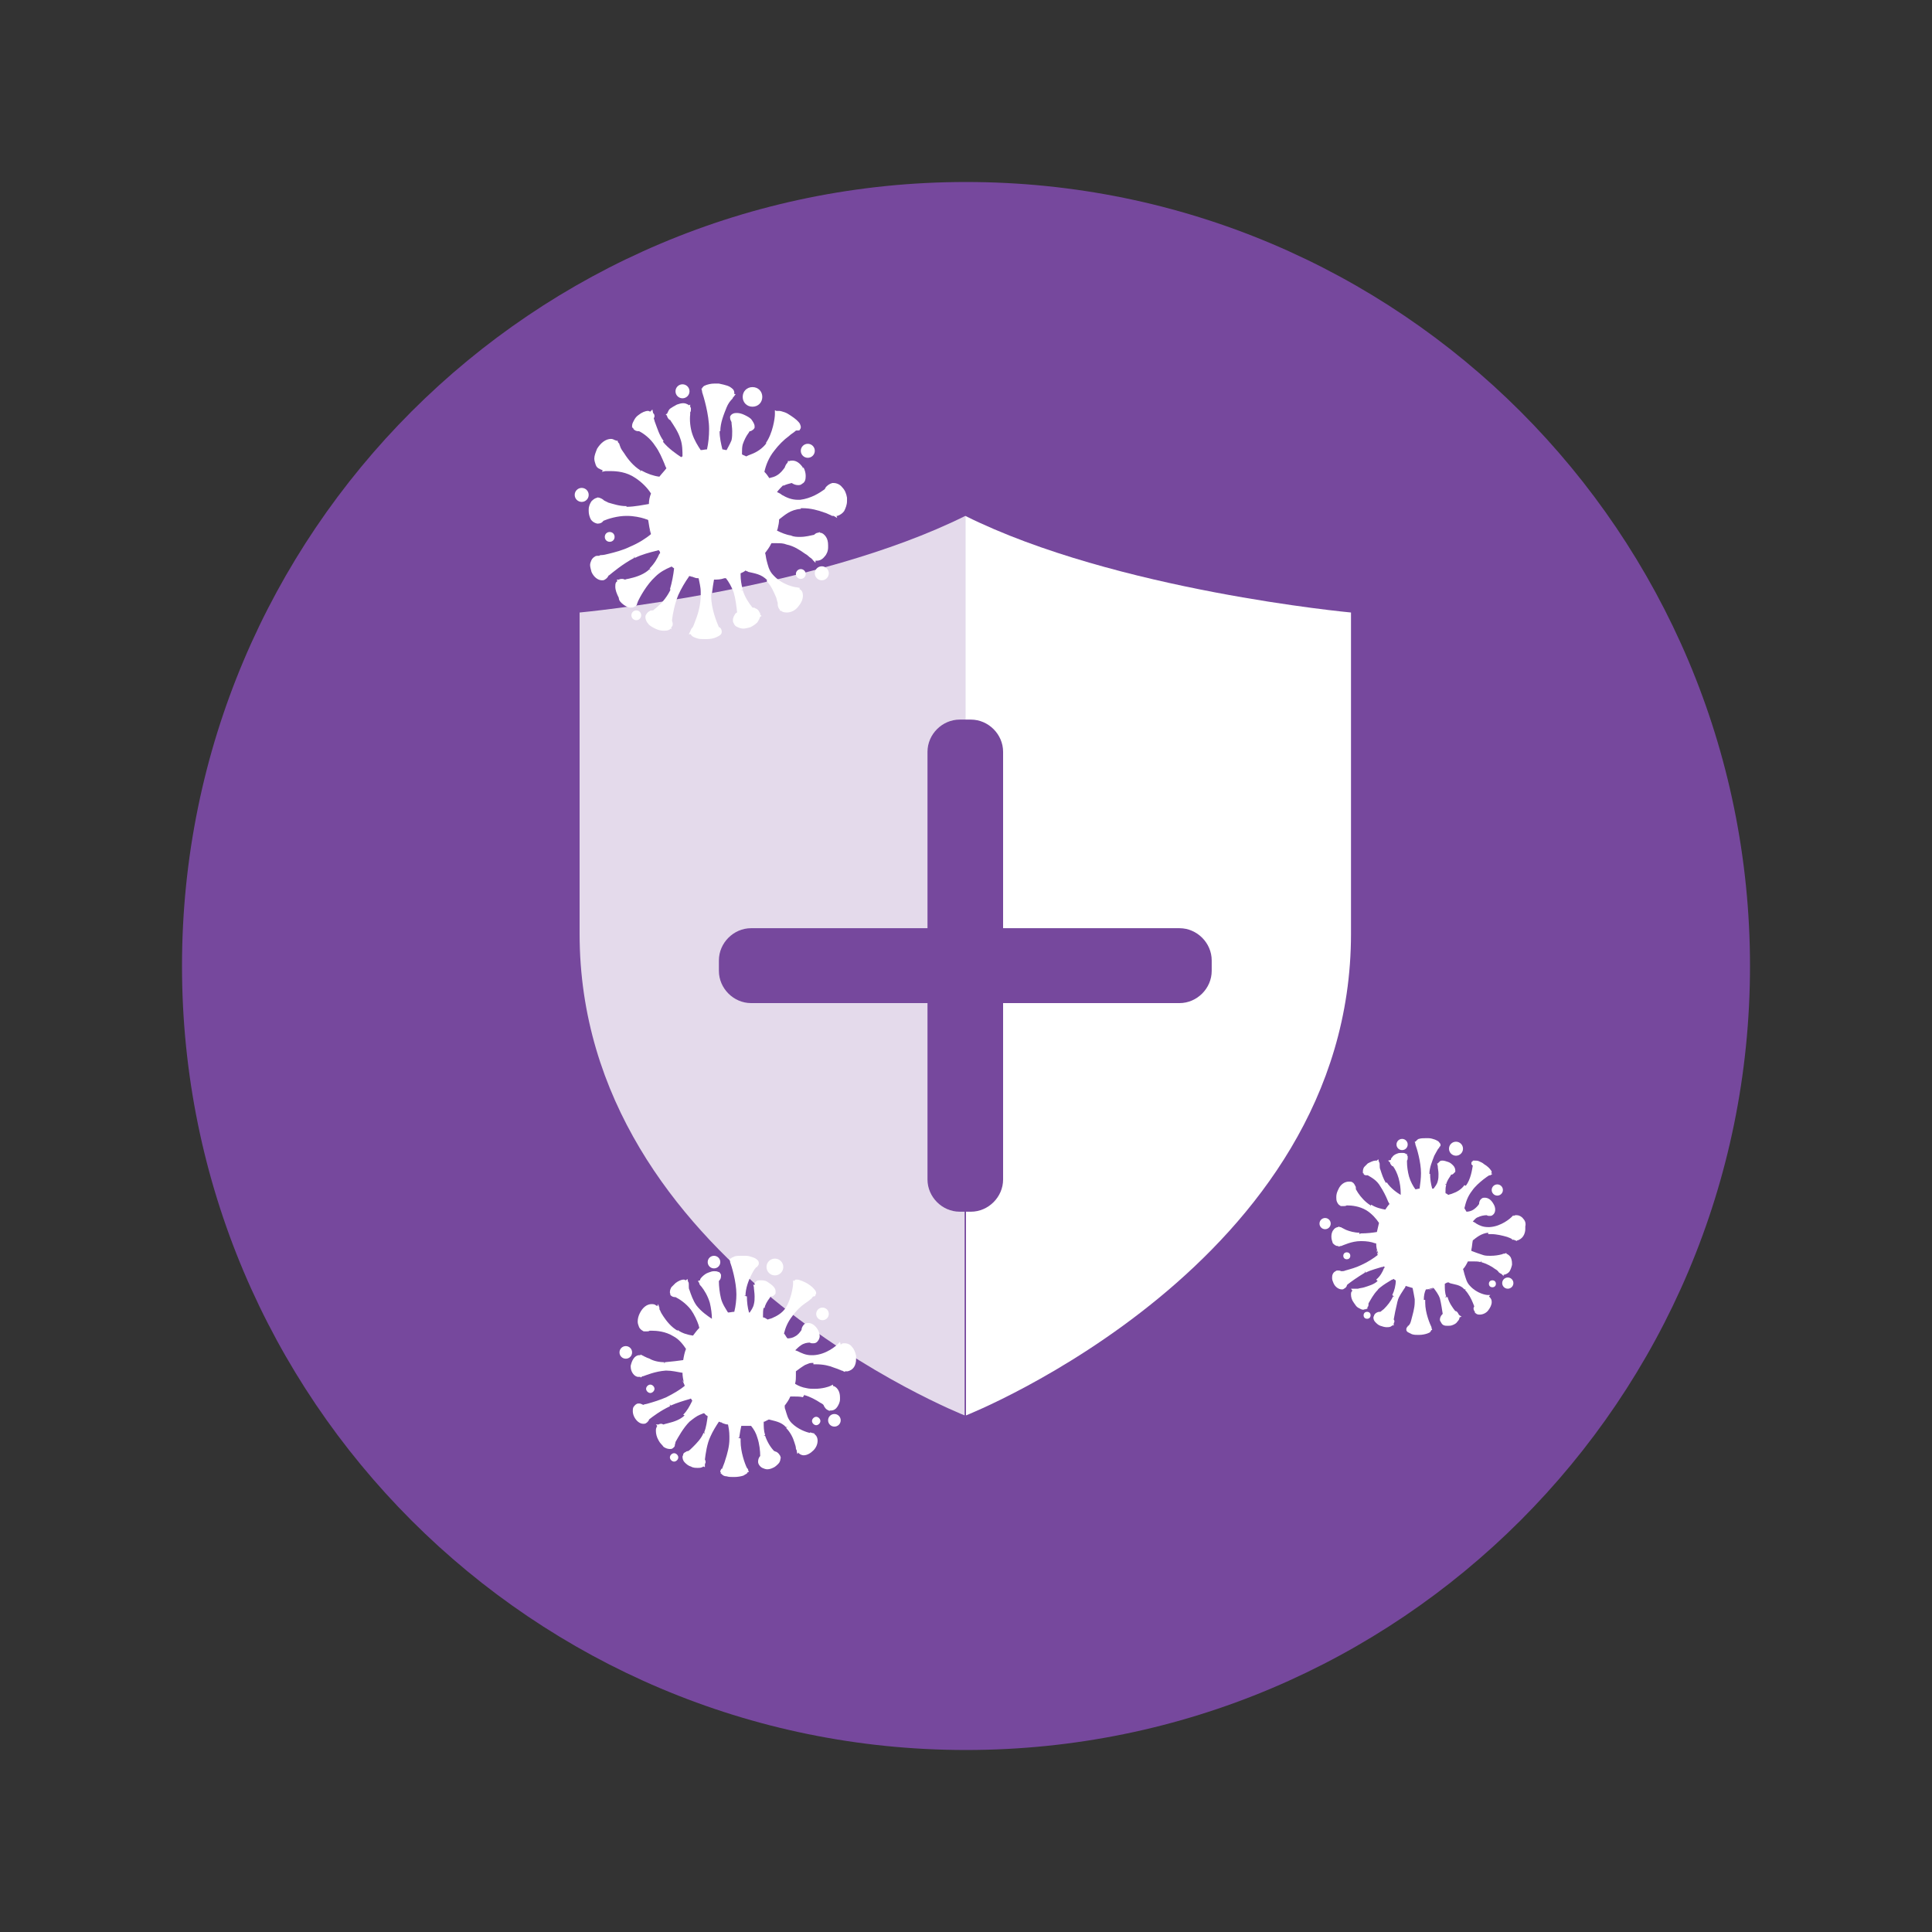 <?xml version="1.0" encoding="utf-8"?>
<!-- Generator: Adobe Illustrator 27.4.0, SVG Export Plug-In . SVG Version: 6.00 Build 0)  -->
<svg version="1.1" id="Layer_1" xmlns="http://www.w3.org/2000/svg" xmlns:xlink="http://www.w3.org/1999/xlink" x="0px" y="0px"
	 viewBox="0 0 276 276" style="enable-background:new 0 0 276 276;" xml:space="preserve">
<rect x="0" y="0" width="276" height="276" fill="#333333" stroke="none"/>
<style type="text/css">
	.st0{fill:#76489D;}
	.st1{fill:#FFFFFF;}
	.st2{fill:none;}
	.st3{fill:#E4DAEB;}
</style>
<g>
	<path class="st0" d="M138,250c61.9,0,112-50.1,112-112S199.9,26,138,26S26,76.1,26,138S76.1,250,138,250"/>
	<path class="st1" d="M193,133.4V87.5c0,0-33.6-3.1-55.1-13.8v29.1h0.8c2.5,0,4.6,2.1,4.6,4.6v25.2h25.2c2.5,0,4.6,2.1,4.6,4.6v1.5
		c0,2.5-2.1,4.6-4.6,4.6h-25.2v25.2c0,2.5-2.1,4.6-4.6,4.6H138v29.1C138,202.2,193,180.5,193,133.4"/>
	<rect x="65" y="54.8" class="st2" width="66.1" height="49.6"/>
	<rect x="82.9" y="179.3" class="st2" width="43.3" height="31.9"/>
	<rect x="188.5" y="162.7" class="st2" width="32.9" height="30.1"/>
	<path class="st3" d="M82.8,133.4c0,47.1,55,68.8,55,68.8v-29.1h-0.7c-2.5,0-4.6-2.1-4.6-4.6v-25.2h-25.2c-2.5,0-4.6-2.1-4.6-4.6
		v-1.5c0-2.5,2.1-4.6,4.6-4.6h25.2v-25.2c0-2.5,2.1-4.6,4.6-4.6h0.8V73.7c-21.5,10.7-55.1,13.8-55.1,13.8L82.8,133.4"/>
	<g>
		<path class="st1" d="M89.1,86.4c0.3,0.2,0.6,0.4,1,0.4c0.2,0,0.3,0,0.5-0.1c0,0,0,0,0.1-0.1v0.1l0.1-0.1c0.1-0.1,0.2-0.2,0.2-0.3
			c0-0.1,0.1-0.2,0.1-0.3c0.3-0.7,1.3-2.5,2.5-3.6c0.7-0.7,1.5-1.1,2.2-1.4c0.1,0,0.1,0,0.1-0.1c0.1,0.1,0.3,0.2,0.4,0.3
			c-0.1,0.9-0.3,2-0.6,3h0.1c-0.4,0.9-1.1,1.8-1.8,2.4c-0.3,0.3-0.5,0.4-0.7,0.6c-0.2,0-0.4,0-0.5,0.1c-0.2,0.1-0.4,0.3-0.5,0.5
			c-0.1,0.1-0.1,0.3-0.1,0.4c0,0.3,0.2,0.7,0.4,0.9c0.2,0.3,0.6,0.5,1,0.7s0.8,0.3,1.2,0.3c0.3,0,0.5,0,0.7-0.1
			c0.1,0,0.2-0.1,0.3-0.2l0.1,0.1v-0.3l0.1-0.1c0.1-0.1,0.1-0.3,0.1-0.4c0-0.2-0.1-0.3-0.1-0.5c0.1-0.9,0.4-2.4,0.9-3.6
			c0.4-0.9,1-1.9,1.5-2.6c0,0,0-0.1,0.1-0.1s0.3,0.1,0.4,0.1s0.2,0.1,0.3,0.1c0.2,0.1,0.4,0.1,0.5,0.1h0.1c0.1,0.6,0.3,1.2,0.3,2
			c0,0.2,0,0.3,0,0.5c0,1.1-0.3,2.4-0.7,3.4c-0.2,0.5-0.3,0.9-0.5,1.2l0,0c0,0-0.1,0-0.1,0.1c-0.1,0.1-0.1,0.2-0.2,0.4l0,0l-0.2,0.4
			h0.3c0,0.1,0.1,0.2,0.1,0.2c0.2,0.2,0.5,0.3,0.8,0.4s0.7,0.1,1.2,0.1h0.1c0.6,0,1.1-0.1,1.5-0.3c0.2-0.1,0.4-0.2,0.5-0.3
			c0.1-0.1,0.2-0.2,0.2-0.4l0,0l0,0c0,0,0,0,0-0.1c0-0.2-0.1-0.4-0.2-0.5s-0.1-0.1-0.2-0.1c-0.3-0.7-1.1-2.6-1.1-4.4
			c0-0.2,0-0.3,0-0.4h0.1c0.1-0.8,0.2-1.5,0.3-2c0.5,0,0.9,0,1.5-0.2c0.1,0,0.1,0,0.2,0c0.4,0.5,0.8,1.2,1.1,2c0.3,1,0.4,2,0.5,2.9
			c-0.1,0-0.1,0.1-0.2,0.1c-0.2,0.3-0.4,0.6-0.4,1c0,0.1,0,0.3,0.1,0.4c0.1,0.3,0.3,0.5,0.6,0.6c0.2,0.1,0.5,0.2,0.8,0.2
			s0.6-0.1,1-0.2c0.4-0.2,0.7-0.4,1-0.7c0.2-0.3,0.3-0.5,0.4-0.8l0.2-0.1l-0.2-0.2c0-0.1,0-0.3-0.1-0.3c-0.1-0.3-0.3-0.5-0.6-0.6
			c-0.1-0.1-0.2-0.1-0.4-0.1c-0.5-0.6-1.1-1.5-1.4-2.5h-0.3l0.3-0.1c-0.2-0.7-0.3-1.4-0.3-2.1c0-0.1,0-0.1,0-0.2
			c0.2-0.1,0.5-0.2,0.7-0.4c0.1,0.1,0.3,0.1,0.4,0.2c0.8,0.2,1.9,0.3,2.7,1.2l-0.1,0.1c0.7,0.7,1.1,1.7,1.4,2.4
			c0.1,0.3,0.1,0.5,0.2,0.7c0,0.1,0,0.1,0,0.2c0,0.3,0.1,0.6,0.3,0.8v0.2l0.1-0.1l0,0c0.2,0.2,0.5,0.3,0.9,0.3
			c0.6,0,1.2-0.3,1.6-0.8s0.7-1,0.7-1.6c0-0.4-0.1-0.7-0.4-0.9c0,0-0.1,0-0.1-0.1l0.1-0.1l-0.5-0.1c-0.2,0-2-0.3-3.3-1.7
			c-0.7-0.7-0.8-1.5-1-2.2c-0.1-0.4-0.1-0.7-0.2-1c0.3-0.4,0.6-0.8,0.8-1.2c0-0.1,0.1-0.1,0.1-0.2c0.3,0,0.5,0,0.8,0
			c0.5,0,0.9,0,1.4,0.2l0,0c1,0.2,1.9,0.8,2.6,1.3c0.4,0.2,0.6,0.5,0.8,0.6c0.1,0.1,0.2,0.1,0.2,0.2c0.1,0,0.1,0.1,0.1,0.1l0.4,0.4
			v-0.3c0,0,0,0,0.1,0h0.1c0.4,0,0.8-0.2,1.1-0.6c0.3-0.3,0.5-0.8,0.5-1.3c0-0.1,0-0.2,0-0.3c0-0.5-0.1-0.9-0.3-1.2
			s-0.5-0.6-0.9-0.6l0,0V76l-0.2,0.1c-0.2,0-0.4,0.1-0.6,0.3c-0.5,0.1-1.2,0.3-2,0.3c-0.4,0-0.9,0-1.3-0.2c-0.7-0.1-1.4-0.4-2-0.7
			c0-0.1,0.1-0.2,0.1-0.3c0.1-0.4,0.2-0.9,0.2-1.3c0.8-0.6,1.6-1.4,3.1-1.5v-0.1c0.1,0,0.2,0,0.3,0c1.1,0,2.2,0.3,3,0.6
			c0.4,0.1,0.7,0.3,1,0.4c0.1,0.1,0.2,0.1,0.3,0.1h0.1l0.5,0.3l-0.1-0.3c0,0,0,0,0.1,0c0.4-0.1,0.8-0.4,1-0.7
			c0.2-0.4,0.4-0.9,0.4-1.4c0-0.2,0-0.3,0-0.5c-0.1-0.6-0.3-1.1-0.7-1.5c-0.3-0.4-0.8-0.6-1.2-0.6c-0.1,0-0.1,0-0.2,0
			c-0.4,0.1-0.8,0.4-1,0.7c0,0.1-0.1,0.2-0.1,0.2c-0.7,0.5-1.9,1.3-3.5,1.5c-0.1,0-0.2,0-0.3,0c-0.9,0-1.6-0.3-2.3-0.7
			c-0.2-0.2-0.5-0.3-0.7-0.4c0.2-0.3,0.6-0.7,0.9-1v0.1c0.4-0.2,0.8-0.3,1.2-0.4c0.3,0.2,0.6,0.3,0.9,0.3c0.2,0,0.4,0,0.6-0.2
			c0.4-0.2,0.5-0.6,0.5-1.1c0-0.4-0.1-0.8-0.3-1.2l-0.3,0.1l0.2-0.1c-0.4-0.6-0.9-1-1.5-1c-0.2,0-0.3,0-0.5,0.1l-0.1-0.1l-0.1,0.3
			c-0.2,0.2-0.3,0.4-0.4,0.7c-0.3,0.4-0.6,0.8-1.1,1.1c-0.3,0.2-0.7,0.3-1.1,0.4c-0.2-0.3-0.4-0.6-0.7-0.9c0.2-0.9,0.6-2,1.4-3
			c0.6-0.8,1.4-1.6,2.1-2.1c0.3-0.3,0.7-0.5,0.9-0.7c0.1-0.1,0.1-0.1,0.2-0.1l0,0c0.1,0,0.2,0,0.3,0c0.1,0,0.2-0.1,0.2-0.2
			c0.1-0.1,0.1-0.2,0.1-0.3c0-0.2-0.1-0.3-0.1-0.4c-0.2-0.4-0.7-0.8-1.3-1.2c-0.3-0.2-0.6-0.4-0.9-0.5s-0.6-0.2-0.8-0.2
			c-0.1,0-0.2,0-0.3,0h-0.1l-0.2-0.1v0.5c0,0,0,0,0,0.1c0,0.5-0.3,2.7-1.3,4.1h0.1c-0.6,0.8-1.4,1.3-2.2,1.6
			c-0.3,0.1-0.5,0.2-0.7,0.3l-0.2-0.1c-0.2-0.1-0.3-0.1-0.4-0.2c0-0.1,0-0.1,0-0.2c0-0.4,0-0.8,0.1-1.2c0.2-0.6,0.5-1.2,0.8-1.6
			c0.1-0.1,0.1-0.2,0.2-0.3c0.1,0,0.2,0,0.3-0.1c0.2-0.1,0.3-0.2,0.4-0.4c0-0.1,0-0.1,0-0.2c0-0.3-0.2-0.6-0.4-0.9s-0.6-0.5-1-0.7
			s-0.8-0.3-1.1-0.3c-0.2,0-0.4,0-0.6,0.1s-0.3,0.2-0.4,0.4c0,0.1,0,0.1,0,0.2c0,0.2,0.1,0.4,0.2,0.6c0,0.3,0.1,0.8,0.1,1.3
			c0,0.4,0,0.9-0.1,1.3c-0.2,0.5-0.5,1-0.7,1.4c-0.2,0-0.4-0.1-0.6-0.1c-0.2-0.8-0.4-1.7-0.4-2.6h0.1c0-1.2,0.5-2.4,0.9-3.4
			c0.2-0.5,0.5-0.9,0.7-1.1c0.1-0.1,0.2-0.2,0.2-0.3l0.1-0.1l0.3-0.4h-0.2c0,0,0,0,0-0.1v-0.1c0-0.2-0.1-0.4-0.2-0.5
			c-0.2-0.2-0.5-0.4-0.8-0.5s-0.7-0.2-1.2-0.3c-0.2,0-0.5,0-0.7,0c-0.4,0-0.8,0.1-1.1,0.2c-0.2,0.1-0.3,0.1-0.4,0.2
			s-0.2,0.2-0.2,0.3h-0.1l0.1,0.4c0,0,0,0,0,0.1c0.2,0.6,1,3.2,1,5.3c0,1-0.1,2-0.3,2.9c-0.3,0-0.6,0.1-0.9,0.1
			c-0.4-0.6-0.9-1.4-1.2-2.3l-0.3,0.1l0.3-0.1c-0.3-0.9-0.4-2-0.3-2.8c0-0.1,0-0.2,0-0.3c0.1-0.1,0.1-0.3,0.1-0.4s0-0.2,0-0.2
			c0-0.1-0.1-0.1-0.1-0.2v-0.3l-0.2,0.1l-0.1-0.1c-0.2-0.1-0.4-0.2-0.7-0.2c-0.3,0-0.6,0.1-0.9,0.2c-0.4,0.2-0.7,0.4-1,0.6
			c-0.2,0.2-0.3,0.5-0.4,0.7l-0.2,0.1l0.2,0.2c0,0.1,0,0.1,0,0.1c0.1,0.2,0.2,0.4,0.4,0.5c0,0,0.1,0,0.1,0.1
			c0.4,0.6,1.1,1.6,1.4,2.6c0.3,0.8,0.3,1.8,0.3,2.5c-0.1,0-0.1,0.1-0.2,0.1c-0.6-0.4-1.8-1.2-2.6-2.2l0.1-0.1
			c-0.6-0.8-0.9-1.8-1.2-2.6c-0.1-0.2-0.1-0.4-0.2-0.6c0-0.1,0.1-0.2,0.1-0.3c0-0.2,0-0.3-0.2-0.5l-0.1-0.5l-0.3,0.3
			c-0.1,0-0.2-0.1-0.3-0.1c-0.4,0-0.9,0.2-1.4,0.6c-0.3,0.2-0.5,0.5-0.6,0.7s-0.3,0.5-0.3,0.8c0,0.1,0,0.2,0,0.3l0,0h0.1
			c0,0,0.1,0.1,0.1,0.2c0.2,0.2,0.4,0.3,0.7,0.3h0.1c0.6,0.3,1.6,1,2.3,2.1c0.6,0.8,1,1.8,1.3,2.5c0.1,0.3,0.2,0.5,0.3,0.7
			c-0.3,0.4-0.7,0.8-1,1.2c-0.8-0.1-1.7-0.4-2.6-0.9l-0.2,0.2l0.1-0.2c-1-0.6-1.8-1.6-2.3-2.4c-0.3-0.4-0.5-0.7-0.6-1l0,0
			c0-0.1-0.1-0.2-0.1-0.3c0-0.1-0.1-0.2-0.2-0.3l-0.1-0.3L88.1,63c-0.1-0.1-0.1-0.1-0.2-0.1c-0.2-0.1-0.4-0.2-0.6-0.2
			c-0.8,0-1.5,0.6-2,1.4c-0.2,0.5-0.4,1-0.4,1.4c0,0.3,0.1,0.6,0.2,0.9c0.1,0.3,0.3,0.5,0.6,0.6c0.1,0.1,0.3,0.1,0.4,0.2L86,67.4
			l0.5-0.1c0.1,0,0.3,0,0.7,0c0.9,0,2.3,0.1,3.6,1c0.9,0.6,1.7,1.4,2.2,2.2c-0.2,0.5-0.3,1-0.3,1.5c-0.7,0.1-2,0.4-3.2,0.4v0.2v-0.3
			h-0.1c-0.9,0-1.8-0.3-2.5-0.5c-0.2-0.1-0.4-0.2-0.6-0.3c-0.2-0.2-0.4-0.3-0.7-0.4h-0.1L85.4,71v0.1c-0.3,0-0.6,0.2-0.9,0.5
			c-0.2,0.3-0.4,0.7-0.4,1.2c0,0.1,0,0.1,0,0.2c0,0.4,0.1,0.8,0.3,1.2c0.2,0.3,0.5,0.5,0.9,0.6h0.1c0.3,0,0.6-0.1,0.8-0.4
			c0.7-0.3,2-0.7,3.3-0.7h0.1c0.9,0,1.9,0.2,2.5,0.4c0.2,0.1,0.4,0.1,0.5,0.2c0.1,0.7,0.2,1.3,0.4,2l0,0c-0.1-0.2-0.1-0.3-0.2-0.5
			l-0.1-0.2l0.3,0.7c-0.7,0.6-1.8,1.3-3,1.8c-1,0.5-2.2,0.8-3,1c-0.4,0.1-0.8,0.2-1.1,0.2c-0.1,0-0.2,0-0.3,0.1c-0.1,0-0.1,0-0.1,0
			l0,0c0,0,0,0-0.1,0s-0.3,0-0.4,0.1c-0.2,0.1-0.4,0.3-0.5,0.5s-0.2,0.5-0.2,0.7c0,0.3,0.1,0.6,0.2,1c0.3,0.7,0.9,1.2,1.5,1.2
			c0.1,0,0.3,0,0.4-0.1c0.2-0.1,0.4-0.3,0.5-0.5c0,0,0-0.1,0.1-0.1c0.5-0.4,1.9-1.6,3.6-2.5v-0.2l0.1,0.2c1-0.5,2.2-0.8,3-1
			c0.1,0,0.3-0.1,0.4-0.1c0.1,0.1,0.2,0.2,0.2,0.4c0,0,0,0.1-0.1,0.1c-0.3,0.7-0.7,1.4-1.4,2.1l0.2,0.3l-0.2-0.2
			c-0.7,0.7-1.8,1.1-2.7,1.3c-0.3,0.1-0.6,0.1-0.8,0.2c-0.1,0-0.2-0.1-0.4-0.1c-0.2,0-0.3,0-0.5,0.1h-0.3l0.1,0.2
			c-0.1,0.1-0.2,0.2-0.2,0.2c-0.1,0.2-0.1,0.4-0.1,0.6c0,0.5,0.2,1,0.5,1.6C88.4,85.8,88.7,86.1,89.1,86.4z"/>
		<circle class="st1" cx="115.4" cy="64.4" r="1"/>
		<circle class="st1" cx="117.4" cy="81.9" r="1"/>
		<circle class="st1" cx="83.1" cy="70.7" r="1"/>
		<circle class="st1" cx="114.4" cy="82" r="0.7"/>
		<circle class="st1" cx="90.9" cy="87.9" r="0.7"/>
		<path class="st1" d="M87.8,76.7c0-0.4-0.3-0.7-0.7-0.7s-0.7,0.3-0.7,0.7s0.3,0.7,0.7,0.7C87.5,77.4,87.8,77.1,87.8,76.7z"/>
		<path class="st1" d="M107.5,58.1c0.8,0,1.4-0.6,1.4-1.4s-0.6-1.4-1.4-1.4s-1.4,0.6-1.4,1.4S106.7,58.1,107.5,58.1z"/>
		<circle class="st1" cx="97.5" cy="55.9" r="1"/>
		<path class="st1" d="M120.7,191.9c-0.1,0-0.1,0-0.2,0c-0.2,0-0.3,0.1-0.4,0.2l-0.1-0.4l-0.3,0.3c-0.2,0.2-1.6,1.5-3.5,1.6
			c-0.1,0-0.2,0-0.3,0c-0.8,0-1.4-0.3-2-0.6c-0.1,0-0.2-0.1-0.3-0.1c0.2-0.2,0.5-0.5,0.8-0.7c0.4-0.3,0.9-0.4,1.3-0.4
			c0.1,0.1,0.3,0.1,0.4,0.1c0.2,0,0.3,0,0.5-0.1l0,0l0,0c0.3-0.2,0.5-0.6,0.5-0.9s-0.1-0.7-0.3-1c-0.3-0.5-0.8-0.9-1.3-0.9
			c-0.2,0-0.3,0-0.5,0.1l0,0l0,0l0,0c-0.3,0.2-0.5,0.6-0.5,0.9l0,0c-0.2,0.3-0.5,0.7-0.9,0.9c-0.3,0.2-0.7,0.3-1.1,0.3
			c-0.2-0.2-0.3-0.5-0.5-0.7c0.2-0.8,0.5-1.6,1.2-2.5c0.5-0.7,1.2-1.4,1.8-1.8c0.3-0.2,0.6-0.4,0.8-0.6c0.1-0.1,0.2-0.1,0.2-0.2
			s0.1-0.1,0.1-0.1l0.1-0.1c0,0,0,0,0.1,0s0.2-0.1,0.2-0.2s0.1-0.2,0.1-0.2c0-0.1,0-0.2-0.1-0.4c-0.2-0.3-0.6-0.7-1.1-1
			c-0.3-0.2-0.6-0.3-0.8-0.4c-0.3-0.1-0.5-0.2-0.7-0.2c-0.1,0-0.1,0-0.2,0s-0.2,0.1-0.2,0.2l0,0l-0.2-0.1v0.4c0,0,0,0,0,0.1
			c0,0.4-0.3,2.3-1.1,3.5l0.2,0.1l-0.2-0.1c-0.5,0.7-1.2,1.1-1.9,1.4c-0.2,0.1-0.4,0.1-0.6,0.2c-0.1,0-0.2-0.1-0.2-0.1
			c-0.2-0.1-0.3-0.2-0.5-0.2c0-0.1,0-0.2,0-0.3c0-0.4,0-0.7,0.1-1.1l0.1,0.1c0.1-0.5,0.4-1,0.7-1.4c0.1-0.1,0.1-0.2,0.2-0.3
			c0.2,0,0.3,0,0.4-0.1s0.3-0.2,0.3-0.4c0-0.1,0-0.1,0-0.2c0-0.3-0.1-0.5-0.4-0.8c-0.2-0.2-0.5-0.4-0.8-0.6s-0.7-0.2-1-0.2
			c-0.2,0-0.4,0-0.5,0.1s-0.3,0.2-0.3,0.4c0,0.1,0,0.1,0,0.2l-0.2-0.1l0.1,0.4c0,0,0,0,0,0.1c0,0.2,0.1,0.7,0.1,1.2
			c0,0.4,0,0.7-0.1,1.1c-0.1,0.5-0.4,0.9-0.6,1.2H107c-0.2-0.7-0.3-1.5-0.3-2.3l-0.4-0.1h0.2c0-1,0.4-2.1,0.8-2.9
			c0.2-0.4,0.4-0.8,0.6-1c0.1-0.1,0.1-0.2,0.2-0.2l0,0h0.1v-0.1l0,0c0.1-0.1,0.2-0.2,0.2-0.4l0,0l0,0v-0.1c0-0.2-0.1-0.3-0.2-0.4
			c-0.2-0.2-0.4-0.3-0.7-0.4c-0.3-0.1-0.6-0.2-1-0.2c-0.2,0-0.4,0-0.6,0c-0.4,0-0.7,0-1,0.1c-0.1,0.1-0.3,0.1-0.4,0.2l-0.1,0.1h-0.2
			l0.1,0.4l0,0l0,0c0,0,0,0,0,0.1c0.2,0.5,0.9,2.8,0.9,4.6c0,0.8-0.1,1.7-0.3,2.5c-0.3,0-0.6,0.1-0.9,0.1c-0.3-0.5-0.8-1.2-1-2
			s-0.3-1.8-0.3-2.4V183c0.2-0.2,0.3-0.4,0.3-0.7c0-0.1,0-0.1,0-0.2c-0.1-0.2-0.2-0.4-0.4-0.4c-0.2-0.1-0.4-0.1-0.6-0.1
			c-0.3,0-0.5,0.1-0.8,0.2s-0.6,0.3-0.9,0.6c-0.1,0.1-0.3,0.3-0.3,0.5l-0.3,0.1l0.2,0.3c0,0,0,0,0,0.1l0,0c0.1,0.2,0.2,0.3,0.3,0.4
			c0.4,0.5,0.9,1.3,1.2,2.3c0.2,0.8,0.3,1.7,0.3,2.3l0,0c-0.6-0.4-1.5-1-2.2-1.9l0,0c-0.5-0.7-0.8-1.6-1-2.2
			c-0.1-0.2-0.1-0.3-0.1-0.5c0-0.1,0-0.2,0-0.3c0-0.1,0-0.3-0.1-0.4l-0.1-0.4l-0.2,0.2c-0.1,0-0.2-0.1-0.3-0.1
			c-0.4,0-0.8,0.2-1.2,0.5c-0.2,0.2-0.4,0.4-0.6,0.6c-0.1,0.2-0.2,0.4-0.2,0.7c0,0.1,0,0.2,0.1,0.3l-0.1,0.1h0.1
			c0.1,0.2,0.4,0.3,0.6,0.3h0.1c0.6,0.3,1.5,0.9,2.2,1.8c0.5,0.7,0.9,1.6,1.1,2.2c0,0.1,0.1,0.3,0.1,0.4c-0.3,0.3-0.6,0.7-0.9,1.1
			c-0.7-0.1-1.5-0.3-2.2-0.8v0.1c-0.9-0.5-1.6-1.4-2-2c-0.2-0.3-0.4-0.6-0.5-0.9c-0.1-0.1-0.1-0.2-0.1-0.3v-0.1l-0.2-0.5l-0.1,0.3
			c-0.1-0.1-0.2-0.1-0.3-0.2c-0.2-0.1-0.4-0.1-0.5-0.1c-0.7,0-1.3,0.5-1.7,1.3c-0.2,0.4-0.3,0.8-0.3,1.2c0,0.3,0.1,0.5,0.2,0.8
			c0.1,0.2,0.3,0.4,0.5,0.5c0.1,0.1,0.2,0.1,0.3,0.1l0,0l0,0c0.1,0,0.1,0,0.2,0c0.2,0,0.4,0,0.5-0.1c0.1,0,0.2,0,0.3,0
			c0.7,0,2,0.1,3.1,0.8c0.8,0.4,1.4,1.2,1.8,1.8c-0.2,0.5-0.3,1-0.4,1.6c-0.6,0.1-1.6,0.2-2.6,0.3l-0.1,0.2v-0.2
			c-0.8,0-1.6-0.2-2.1-0.5c-0.3-0.1-0.5-0.2-0.7-0.3c-0.1,0-0.1-0.1-0.2-0.1l-0.4-0.2v0.1h-0.1h-0.1c-0.3,0-0.6,0.2-0.8,0.5
			c-0.2,0.3-0.3,0.6-0.4,1v0.1c0,0.4,0.1,0.7,0.3,1c0.2,0.3,0.5,0.5,0.8,0.5h0.1c0.1,0,0.1,0,0.2,0v0.1l0.3-0.2c0,0,0,0,0.1,0
			c0.3-0.1,1.7-0.7,3.2-0.8h0.1c0.8,0,1.6,0.2,2.2,0.3c0.1,0,0.1,0,0.1,0c0,0.5,0.1,1,0.2,1.4c0-0.1-0.1-0.1-0.1-0.2l-0.1-0.1
			l0.3,0.7v0.1c-0.6,0.5-1.6,1.1-2.6,1.6c-0.9,0.4-1.9,0.7-2.6,0.9c-0.3,0.1-0.6,0.1-0.7,0.2c-0.2-0.1-0.4-0.2-0.6-0.2
			c-0.1,0-0.3,0-0.4,0.1c-0.2,0.1-0.3,0.3-0.4,0.4c-0.1,0.2-0.1,0.4-0.1,0.6c0,0.3,0.1,0.6,0.2,0.8c0.3,0.6,0.8,1,1.3,1
			c0.1,0,0.3,0,0.4-0.1c0.2-0.1,0.3-0.3,0.4-0.4v-0.1c0.5-0.4,1.7-1.3,3-1.9v-0.3l0.1,0.2c0.9-0.4,1.9-0.7,2.6-0.9
			c0.1,0,0.2-0.1,0.3-0.1c0.1,0.1,0.1,0.2,0.2,0.3c0,0.1-0.1,0.1-0.1,0.2c-0.3,0.6-0.6,1.2-1.2,1.8l0.2,0.1
			c-0.6,0.6-1.5,0.9-2.3,1.1c-0.3,0.1-0.5,0.1-0.7,0.2c-0.1,0-0.2-0.1-0.3-0.1c-0.1,0-0.3,0-0.4,0.1h-0.4l0.2,0.2
			c0,0-0.1,0.1-0.1,0.2c-0.1,0.2-0.1,0.3-0.1,0.5c0,0.4,0.1,0.9,0.4,1.4c0.2,0.4,0.5,0.6,0.7,0.9c0.3,0.2,0.6,0.3,0.9,0.3
			c0.1,0,0.3,0,0.4-0.1l0,0l0,0c0.1-0.1,0.3-0.2,0.3-0.4c0-0.2,0.1-0.3,0.1-0.5c0.4-0.7,1.1-2,2-2.9l0,0c0.5-0.4,1-0.8,1.5-1
			c0.2-0.1,0.3-0.1,0.5-0.2h0.1c0.1,0.1,0.2,0.2,0.3,0.3l0,0c0.1,0,0.1,0.1,0.2,0.1c-0.1,0.7-0.2,1.6-0.5,2.3l0.1,0.2l-0.2-0.1
			c-0.3,0.8-1,1.5-1.5,2c-0.3,0.3-0.5,0.5-0.7,0.6l0,0c-0.1,0-0.2,0-0.3,0.1c-0.2,0.1-0.4,0.2-0.4,0.4c0,0.1-0.1,0.2-0.1,0.3
			c0,0.3,0.1,0.6,0.3,0.8c0.2,0.2,0.5,0.5,0.9,0.6c0.3,0.2,0.7,0.2,1,0.2c0.2,0,0.4,0,0.6-0.1c0.1,0,0.1-0.1,0.2-0.1l0.2,0.1v-0.4
			l0,0c0-0.1,0.1-0.2,0.1-0.3c0-0.1,0-0.2-0.1-0.4c0.1-0.8,0.3-2.3,0.8-3.3c0.3-0.7,0.8-1.5,1.2-2.1c0.1,0,0.2,0.1,0.3,0.1
			c0.1,0,0.1,0,0.2,0.1c0.3,0.1,0.5,0.2,0.8,0.2c0.1,0.5,0.2,1,0.2,1.7c0,0.1,0,0.3,0,0.4c0,1-0.3,2.1-0.6,3
			c-0.1,0.4-0.3,0.8-0.4,1.1c0,0,0,0,0,0.1c0,0,0,0-0.1,0c-0.1,0.1-0.2,0.3-0.2,0.4s0,0.1,0.1,0.2l-0.1,0.1h0.1l0.1,0.1
			c0.2,0.2,0.4,0.3,0.7,0.3c0.3,0.1,0.6,0.1,1,0.1h0.1c0.5,0,1-0.1,1.3-0.2c0.2-0.1,0.3-0.2,0.5-0.3c0,0,0.1-0.1,0.1-0.2h0.2
			l-0.1-0.2l0,0c0-0.2-0.1-0.3-0.2-0.4c-0.3-0.6-0.9-2.3-0.9-3.8c0-0.1,0-0.3,0-0.4l-0.4-0.1h0.2c0.1-0.7,0.2-1.3,0.3-1.7
			c0.1,0,0.3,0,0.4,0s0.2,0,0.2,0c0.2,0,0.5,0,0.8,0c0.4,0.5,0.7,1,0.9,1.7c0.3,0.9,0.4,1.9,0.4,2.6c-0.2,0.2-0.3,0.5-0.3,0.8
			c0,0.1,0,0.2,0.1,0.4c0.1,0.2,0.3,0.4,0.5,0.5s0.5,0.2,0.7,0.2c0.3,0,0.6-0.1,0.8-0.2c0.3-0.1,0.6-0.4,0.8-0.6
			c0.2-0.2,0.3-0.5,0.3-0.8h0.1l-0.1-0.1c0-0.1,0-0.2-0.1-0.3c-0.1-0.2-0.3-0.4-0.5-0.5c-0.1,0-0.2-0.1-0.3-0.1
			c-0.5-0.5-1-1.3-1.3-2.2h-0.2l0.2-0.1c-0.2-0.6-0.2-1.2-0.2-1.8c0,0,0,0,0-0.1h0.1c0.2-0.1,0.4-0.2,0.6-0.3h0.1
			c0.7,0.2,1.7,0.3,2.4,1.1l0.2-0.1l-0.2,0.2c0.6,0.6,1,1.4,1.2,2.1c0.1,0.3,0.2,0.6,0.2,0.8c0,0.1,0,0.2,0.1,0.2c0,0.1,0,0.1,0,0.1
			l0.1,0.5l0.2-0.2v0.1c0.2,0.2,0.5,0.3,0.7,0.3c0.5,0,1-0.3,1.4-0.7c0.4-0.4,0.6-0.9,0.6-1.4c0-0.3-0.1-0.6-0.3-0.8
			c-0.1-0.1-0.1-0.1-0.2-0.1l0.1-0.1l-0.4-0.1h-0.1l-0.1-0.1l-0.1,0.1c-0.5-0.1-1.7-0.5-2.6-1.4c-0.6-0.6-0.7-1.3-0.9-1.9
			c-0.1-0.2-0.1-0.4-0.1-0.6c0.3-0.4,0.6-0.8,0.8-1.3c0.2,0,0.3,0,0.5,0c0.4,0,0.9,0,1.3,0.1l0.3-0.5l-0.1,0.2
			c0.8,0.2,1.7,0.7,2.3,1.1c0.2,0.1,0.4,0.2,0.5,0.4c0,0.1,0.1,0.2,0.1,0.2c0.1,0.2,0.3,0.4,0.6,0.5l0.1,0.1v-0.1h0.1h0.1
			c0.4,0,0.7-0.2,0.9-0.5c0.2-0.3,0.4-0.7,0.4-1.1c0-0.1,0-0.2,0-0.3c0-0.4-0.1-0.8-0.3-1.1c-0.2-0.3-0.5-0.5-0.7-0.5v-0.2l-0.4,0.2
			c-0.2,0.1-1.1,0.4-2.2,0.4c-0.4,0-0.8,0-1.2-0.1c-0.6-0.1-1.1-0.3-1.6-0.6v-0.1c0.1-0.4,0.1-0.7,0.1-1.1c0-0.2,0-0.4,0-0.6
			c0.4-0.3,0.8-0.6,1.3-0.9c0.2-0.1,0.3-0.1,0.5-0.2l0,0c0.2-0.1,0.5-0.1,0.7-0.1l0,0v0.2c0.1,0,0.3,0,0.4,0c1,0,1.9,0.2,2.6,0.5
			c0.3,0.1,0.6,0.2,0.8,0.3c0.1,0,0.2,0.1,0.2,0.1h0.1l0.4,0.2v-0.1c0.1,0,0.1,0,0.2,0s0.1,0,0.2,0c0.4-0.1,0.7-0.3,0.9-0.6
			c0.2-0.3,0.3-0.7,0.3-1.2c0-0.1,0-0.3,0-0.4c-0.1-0.5-0.3-1-0.6-1.3C121.5,192.1,121.1,191.9,120.7,191.9z M107.6,181.1
			L107.6,181.1c-0.1,0.2-0.2,0.3-0.4,0.6C107.4,181.5,107.5,181.3,107.6,181.1z M115.2,204.8L115.2,204.8c-0.6-0.2-1.6-0.6-2.3-1.3
			l0,0C113.7,204.3,114.6,204.7,115.2,204.8z"/>
		<path class="st1" d="M109.5,188.4l-0.3-0.2C109.3,188.3,109.4,188.3,109.5,188.4z"/>
		<path class="st1" d="M116.6,187.7c0,0.5,0.4,0.9,0.9,0.9s0.9-0.4,0.9-0.9s-0.4-0.9-0.9-0.9S116.6,187.2,116.6,187.7z"/>
		<path class="st1" d="M119.2,202c-0.5,0-0.9,0.4-0.9,0.9s0.4,0.9,0.9,0.9s0.9-0.4,0.9-0.9S119.7,202,119.2,202z"/>
		<path class="st1" d="M90.3,193.2c0-0.5-0.4-0.9-0.9-0.9s-0.9,0.4-0.9,0.9s0.4,0.9,0.9,0.9S90.3,193.7,90.3,193.2z"/>
		<path class="st1" d="M116.6,202.4c-0.3,0-0.6,0.3-0.6,0.6c0,0.3,0.3,0.6,0.6,0.6c0.3,0,0.6-0.3,0.6-0.6
			C117.2,202.7,116.9,202.4,116.6,202.4z"/>
		<path class="st1" d="M96.3,207.6c-0.3,0-0.6,0.3-0.6,0.6c0,0.3,0.3,0.6,0.6,0.6c0.3,0,0.6-0.3,0.6-0.6S96.6,207.6,96.3,207.6z"/>
		<path class="st1" d="M93.5,198.4c0-0.3-0.3-0.6-0.6-0.6s-0.6,0.3-0.6,0.6c0,0.3,0.3,0.6,0.6,0.6S93.5,198.7,93.5,198.4z"/>
		<circle class="st1" cx="110.7" cy="181" r="1.2"/>
		<path class="st1" d="M101.1,180.3c0,0.5,0.4,0.9,0.9,0.9s0.9-0.4,0.9-0.9s-0.4-0.9-0.9-0.9S101.1,179.8,101.1,180.3z"/>
		<path class="st1" d="M217.6,174.1c-0.2-0.3-0.6-0.5-0.9-0.5c0,0-0.1,0-0.2,0s-0.2,0.1-0.3,0.1v-0.1l-0.3,0.3
			c-0.1,0.1-1.4,1.3-3.1,1.4c-0.1,0-0.2,0-0.2,0c-0.7,0-1.2-0.2-1.7-0.5c-0.1-0.1-0.3-0.2-0.5-0.3c0.2-0.2,0.4-0.5,0.7-0.6
			c0.4-0.2,0.9-0.3,1.3-0.3c0.1,0.1,0.3,0.1,0.4,0.1s0.3,0,0.4-0.1c0.3-0.2,0.4-0.5,0.4-0.8s-0.1-0.6-0.3-0.9
			c-0.3-0.5-0.7-0.8-1.2-0.8c-0.1,0-0.3,0-0.4,0.1c-0.3,0.2-0.4,0.5-0.4,0.8l0,0c-0.2,0.3-0.5,0.6-0.8,0.8c-0.3,0.2-0.7,0.3-1,0.3
			c-0.1-0.2-0.2-0.3-0.3-0.5c0.2-0.8,0.4-1.6,1.1-2.5c0.4-0.6,1.1-1.2,1.6-1.6c0.3-0.2,0.5-0.4,0.7-0.5c0.1-0.1,0.2-0.1,0.2-0.1h0.1
			l0.3-0.2l-0.2-0.1l0.1-0.1c0-0.1,0-0.2-0.1-0.3c-0.2-0.3-0.5-0.6-1-0.9c-0.2-0.2-0.5-0.3-0.7-0.4s-0.4-0.1-0.6-0.1
			c-0.1,0-0.1,0-0.2,0c0,0,0,0-0.1,0l0,0v0.1c0,0,0,0-0.1,0c0,0.1-0.1,0.1-0.1,0.2v0.1l0,0v0.1l0,0c0,0,0,0.1,0.1,0.1
			c0,0,0,0.1,0.1,0.1c-0.1,0.6-0.3,2-1,2.9l0,0l-0.2-0.1c-0.4,0.6-1.1,1-1.7,1.2c-0.2,0.1-0.4,0.1-0.6,0.2c-0.1-0.1-0.2-0.1-0.3-0.2
			l0.2,0.1c-0.1,0-0.1,0-0.2-0.1c0,0-0.1,0-0.1-0.1s0-0.1,0-0.2c0-0.3,0-0.6,0.1-0.9l-0.2-0.2l0.2,0.1c0.1-0.5,0.4-0.9,0.6-1.2
			c0-0.1,0.1-0.1,0.1-0.2c0.1,0,0.2,0,0.3-0.1c0.1-0.1,0.2-0.2,0.3-0.3c0-0.1,0-0.1,0-0.2c0-0.2-0.1-0.5-0.3-0.7s-0.4-0.4-0.7-0.5
			c-0.3-0.1-0.6-0.2-0.8-0.2s-0.3,0-0.4,0.1s-0.2,0.2-0.3,0.3l0,0h-0.1l0.1,0.4c0,0,0,0,0,0.1c0,0.2,0.1,0.6,0.1,1
			c0,0.3,0,0.7-0.1,1c-0.1,0.5-0.4,0.8-0.6,1.1c-0.1,0-0.1,0-0.2,0c-0.2-0.7-0.3-1.4-0.3-2.1h-0.1c0-0.9,0.4-1.8,0.7-2.6
			c0.2-0.4,0.4-0.7,0.5-0.9c0.1-0.1,0.1-0.2,0.2-0.2v-0.1l0,0c0.1-0.1,0.2-0.2,0.2-0.3l0,0l0,0v0c0-0.2-0.1-0.3-0.2-0.4
			c-0.1-0.2-0.4-0.3-0.6-0.4c-0.3-0.1-0.6-0.2-0.9-0.2c-0.2,0-0.3,0-0.5,0c-0.3,0-0.6,0-0.9,0.1c-0.1,0-0.2,0.1-0.3,0.2
			c-0.1,0.1-0.1,0.1-0.2,0.2h-0.1l0.1,0.3c0,0,0,0,0,0.1c0.2,0.5,0.8,2.5,0.8,4.1c0,0.7-0.1,1.5-0.2,2.2c-0.2,0-0.4,0.1-0.6,0.1
			c-0.3-0.4-0.7-1.1-0.9-1.8c-0.2-0.7-0.3-1.5-0.3-2.1c0-0.1,0-0.1,0-0.2c0.1-0.1,0.1-0.3,0.1-0.4s0-0.1,0-0.2s-0.1-0.1-0.1-0.2
			v-0.2l-0.1,0.1c0,0,0,0-0.1-0.1c-0.2-0.1-0.3-0.1-0.5-0.1s-0.5,0-0.7,0.1c-0.3,0.1-0.6,0.3-0.7,0.5c-0.1,0.1-0.2,0.2-0.2,0.4
			l-0.4,0.1l0.2,0.2l0.1,0.1c0,0,0,0,0,0.1c0.1,0.2,0.2,0.3,0.3,0.4h0.1c0.3,0.4,0.6,1,0.8,1.7c0.2,0.7,0.3,1.5,0.3,2.1
			c0,0.1,0,0.2,0,0.3c-0.5-0.3-1.4-0.9-2-1.8L198,169c-0.4-0.6-0.6-1.3-0.8-1.9c-0.1-0.2-0.1-0.4-0.1-0.6v-0.1c0-0.1,0-0.3-0.1-0.4
			l0,0l-0.1-0.4l-0.2,0.2c-0.1,0-0.1,0-0.2,0c-0.3,0-0.7,0.2-1.1,0.4c-0.2,0.2-0.4,0.4-0.5,0.5s-0.2,0.4-0.2,0.6c0,0.1,0,0.2,0,0.3
			l0,0h0.1v0.1c0.1,0.2,0.3,0.2,0.5,0.2c0,0,0,0,0.1,0c0.5,0.3,1.3,0.7,1.8,1.6c0.4,0.6,0.8,1.4,1,1.9c0.1,0.3,0.2,0.4,0.3,0.6
			c-0.2,0.2-0.4,0.5-0.6,0.8c-0.6-0.1-1.4-0.3-2-0.7l-0.2,0.3l0.1-0.2c-0.8-0.5-1.4-1.2-1.8-1.8c-0.1-0.2-0.2-0.3-0.3-0.5
			c0-0.2,0-0.4-0.1-0.5c-0.1-0.2-0.2-0.4-0.4-0.5c-0.1-0.1-0.3-0.1-0.5-0.1c-0.6,0-1.2,0.4-1.5,1.1c-0.2,0.4-0.3,0.7-0.3,1.1
			c0,0.2,0,0.5,0.1,0.7s0.2,0.4,0.4,0.5c0,0,0.1,0,0.1,0.1l0,0h0.1c0.1,0,0.2,0,0.3,0c0.2,0,0.3,0,0.5-0.1l0,0
			c0.7,0,1.8,0.1,2.8,0.7c0.8,0.5,1.4,1.2,1.8,1.8c-0.1,0.4-0.2,0.9-0.3,1.3c-0.6,0.1-1.4,0.2-2.3,0.2l-0.2,0.1v-0.2
			c-0.7,0-1.4-0.2-1.9-0.4c-0.2-0.1-0.4-0.2-0.6-0.3l0,0c-0.1-0.1-0.2-0.1-0.3-0.1l-0.2-0.1v0.1c-0.3,0-0.6,0.2-0.7,0.4
			c-0.2,0.2-0.3,0.6-0.3,0.9v0.1c0,0.3,0.1,0.6,0.2,0.9c0.2,0.2,0.4,0.4,0.7,0.4h0.1v0.1l0.3-0.1c0,0,0,0,0.1,0
			c0.3-0.1,1.5-0.7,2.8-0.7h0.1c0.7,0,1.4,0.1,1.9,0.3c0.1,0,0.2,0,0.2,0.1c0,0.5,0.1,0.9,0.3,1.4l-0.2-0.2c0-0.1,0-0.1,0-0.2
			l-0.1-0.1l0.2,0.6l0,0c0,0,0,0,0,0.1c-0.5,0.4-1.4,1-2.3,1.4c-0.8,0.4-1.6,0.6-2.3,0.8c-0.2,0.1-0.4,0.1-0.6,0.1
			c-0.2-0.1-0.3-0.1-0.5-0.1c-0.1,0-0.2,0-0.3,0.1c-0.2,0.1-0.3,0.2-0.4,0.4c-0.1,0.2-0.1,0.4-0.1,0.6s0.1,0.5,0.2,0.7
			c0.2,0.5,0.7,0.9,1.2,0.9c0.1,0,0.2,0,0.3-0.1c0.2-0.1,0.3-0.2,0.4-0.4c0-0.1,0-0.1,0.1-0.2c0.5-0.4,1.5-1.1,2.5-1.7v-0.2l0.1,0.2
			c0.8-0.4,1.7-0.6,2.3-0.8c0.1,0,0.2,0,0.3-0.1l0.1,0.1c0,0.1,0,0.1-0.1,0.2c-0.2,0.5-0.5,1.1-1.1,1.6l0.2,0.2
			c-0.5,0.5-1.3,0.7-1.9,0.9c-0.3,0.1-0.6,0.1-0.9,0.2c-0.1,0-0.2,0-0.3,0s-0.1,0-0.1,0H193l0.2,0.3l-0.1,0.1
			c-0.1,0.1-0.1,0.3-0.1,0.4c0,0.4,0.1,0.8,0.4,1.2c0.2,0.3,0.4,0.6,0.6,0.7s0.5,0.3,0.7,0.3c0.1,0,0.2,0,0.3-0.1l0.1,0.1V187h0.1
			l0.2-0.1l-0.1-0.1l0.1-0.1c0.1-0.1,0.1-0.3,0.1-0.4v-0.1c0.3-0.5,0.7-1.3,1.3-1.9l0,0c0.1-0.2,0.3-0.3,0.4-0.4
			c0.5-0.4,1-0.7,1.5-1c0.1-0.1,0.3-0.1,0.4-0.2c0.1,0.1,0.2,0.2,0.3,0.2c0,0.7-0.2,1.5-0.5,2.1l0.3,0.3l-0.2-0.1
			c-0.3,0.7-0.8,1.3-1.3,1.8c-0.1,0.1-0.4,0.3-0.5,0.4c-0.2,0-0.3,0-0.5,0.1s-0.3,0.2-0.4,0.4c0,0.1-0.1,0.2-0.1,0.3
			c0,0.3,0.1,0.5,0.3,0.7c0.2,0.2,0.4,0.4,0.7,0.5c0.3,0.1,0.6,0.2,0.9,0.2c0.2,0,0.4,0,0.6-0.1c0.1-0.1,0.2-0.1,0.3-0.2l0.1,0.1
			v-0.3l0,0c0-0.1,0.1-0.2,0.1-0.3c0-0.1,0-0.2-0.1-0.3c0.1-0.6,0.3-1.6,0.5-2.4c0-0.1,0.1-0.3,0.1-0.4c0.2-0.6,0.6-1.1,0.9-1.6
			c0.1-0.1,0.2-0.3,0.2-0.4c0.3,0.1,0.7,0.2,1,0.3c0.1,0.5,0.2,1,0.3,1.6c0,0.1,0,0.2,0,0.4c0,0.9-0.3,1.8-0.5,2.6
			c-0.1,0.4-0.2,0.6-0.4,0.8c-0.1,0-0.1,0-0.1,0.1c-0.1,0.1-0.2,0.2-0.2,0.4c0,0.1,0,0.2,0.1,0.3l0,0l0,0l0.1,0.1
			c0.2,0.1,0.4,0.2,0.6,0.3c0.3,0.1,0.6,0.1,0.9,0.1h0.1c0.5,0,0.9-0.1,1.2-0.2c0.2-0.1,0.3-0.1,0.4-0.2s0.1-0.2,0.2-0.3h0.1
			l-0.1-0.3c0,0,0,0,0-0.1c-0.2-0.4-0.9-2-0.9-3.5c0-0.1,0-0.2,0-0.4h-0.2c0-0.6,0.1-1.1,0.3-1.5c0.4,0,0.8,0,1.1-0.1
			c-0.3,0-0.7,0.1-1.1,0.1l0,0c0.3,0,0.6-0.1,0.9-0.2c0.1,0,0.1,0,0.2,0c0.3,0.4,0.7,0.9,0.9,1.5c0.2,0.8,0.3,1.6,0.4,2.2l-0.1,0.1
			c-0.2,0.2-0.3,0.5-0.3,0.7c0,0.1,0,0.2,0.1,0.3c0.1,0.2,0.2,0.4,0.4,0.5c0.2,0.1,0.4,0.1,0.6,0.1s0.5,0,0.7-0.1
			c0.3-0.1,0.6-0.3,0.7-0.5c0.2-0.2,0.3-0.4,0.3-0.6l0.3-0.1l-0.3-0.2c0,0,0,0-0.1-0.1l0,0c-0.1-0.2-0.2-0.4-0.4-0.5h-0.1
			c-0.4-0.5-0.9-1.2-1.1-2h-0.4l0.2-0.1c-0.2-0.5-0.2-1.1-0.2-1.6c0-0.1,0-0.1,0-0.2c0.2-0.1,0.3-0.2,0.5-0.2c0.1,0,0.2,0.1,0.2,0.1
			c0.6,0.2,1.5,0.2,2.1,0.9h0.2l-0.1,0.1c0.5,0.5,0.9,1.3,1.1,1.8c0.1,0.2,0.1,0.3,0.2,0.5c0,0.1-0.1,0.2-0.1,0.3
			c0,0.2,0.1,0.4,0.2,0.5v0.1l0,0c0,0,0,0.1,0.1,0.1c0.2,0.2,0.4,0.2,0.6,0.2c0.4,0,0.9-0.2,1.2-0.6c0.3-0.4,0.5-0.8,0.5-1.2
			c0-0.3-0.1-0.5-0.3-0.7l-0.1-0.1l0.2-0.2h-0.4c-0.2,0-1.5-0.2-2.5-1.3c-0.5-0.5-0.6-1.1-0.8-1.7c-0.1-0.3-0.1-0.5-0.2-0.7
			c0.3-0.3,0.5-0.7,0.7-1.1c0.2,0,0.4,0,0.7,0c0.4,0,0.8,0,1.1,0.1l0.1-0.2v0.2c0.7,0.2,1.5,0.6,2,1c0.2,0.1,0.3,0.2,0.4,0.3
			c0.1,0.2,0.3,0.3,0.5,0.4l0.3,0.3v-0.2c0.3,0,0.6-0.2,0.8-0.4c0.2-0.3,0.3-0.6,0.4-1c0-0.1,0-0.2,0-0.2c0-0.4-0.1-0.7-0.2-0.9
			c-0.2-0.3-0.4-0.4-0.6-0.5V179l-0.3,0.1c0,0,0,0-0.1,0s-0.2,0.1-0.3,0.1c-0.4,0.1-0.9,0.2-1.6,0.2c-0.3,0-0.7,0-1-0.1
			c-0.6-0.2-1.2-0.4-1.7-0.6c0-0.1,0-0.1,0-0.2c0.1-0.4,0.1-0.8,0.2-1.3c0.5-0.4,1.2-1,2.2-1.1v0.2c0.1,0,0.3,0,0.4,0
			c0.8,0,1.6,0.2,2.3,0.4c0.3,0.1,0.5,0.2,0.7,0.3v0.1h0.2l0,0l0,0c0.1,0,0.2,0.1,0.3,0.1l0.2,0.1v-0.1h0.1c0.3-0.1,0.6-0.3,0.8-0.6
			c0.2-0.3,0.3-0.7,0.3-1c0-0.1,0-0.3,0-0.4C218,174.8,217.9,174.4,217.6,174.1z"/>
		<circle class="st1" cx="213.9" cy="170" r="0.8"/>
		<circle class="st1" cx="215.4" cy="183.3" r="0.8"/>
		<circle class="st1" cx="189.3" cy="174.8" r="0.8"/>
		<circle class="st1" cx="213.2" cy="183.4" r="0.5"/>
		<circle class="st1" cx="195.3" cy="187.9" r="0.5"/>
		<circle class="st1" cx="192.4" cy="179.4" r="0.5"/>
		<circle class="st1" cx="208" cy="164.1" r="1"/>
		<circle class="st1" cx="200.3" cy="163.5" r="0.8"/>
	</g>
</g>
</svg>
